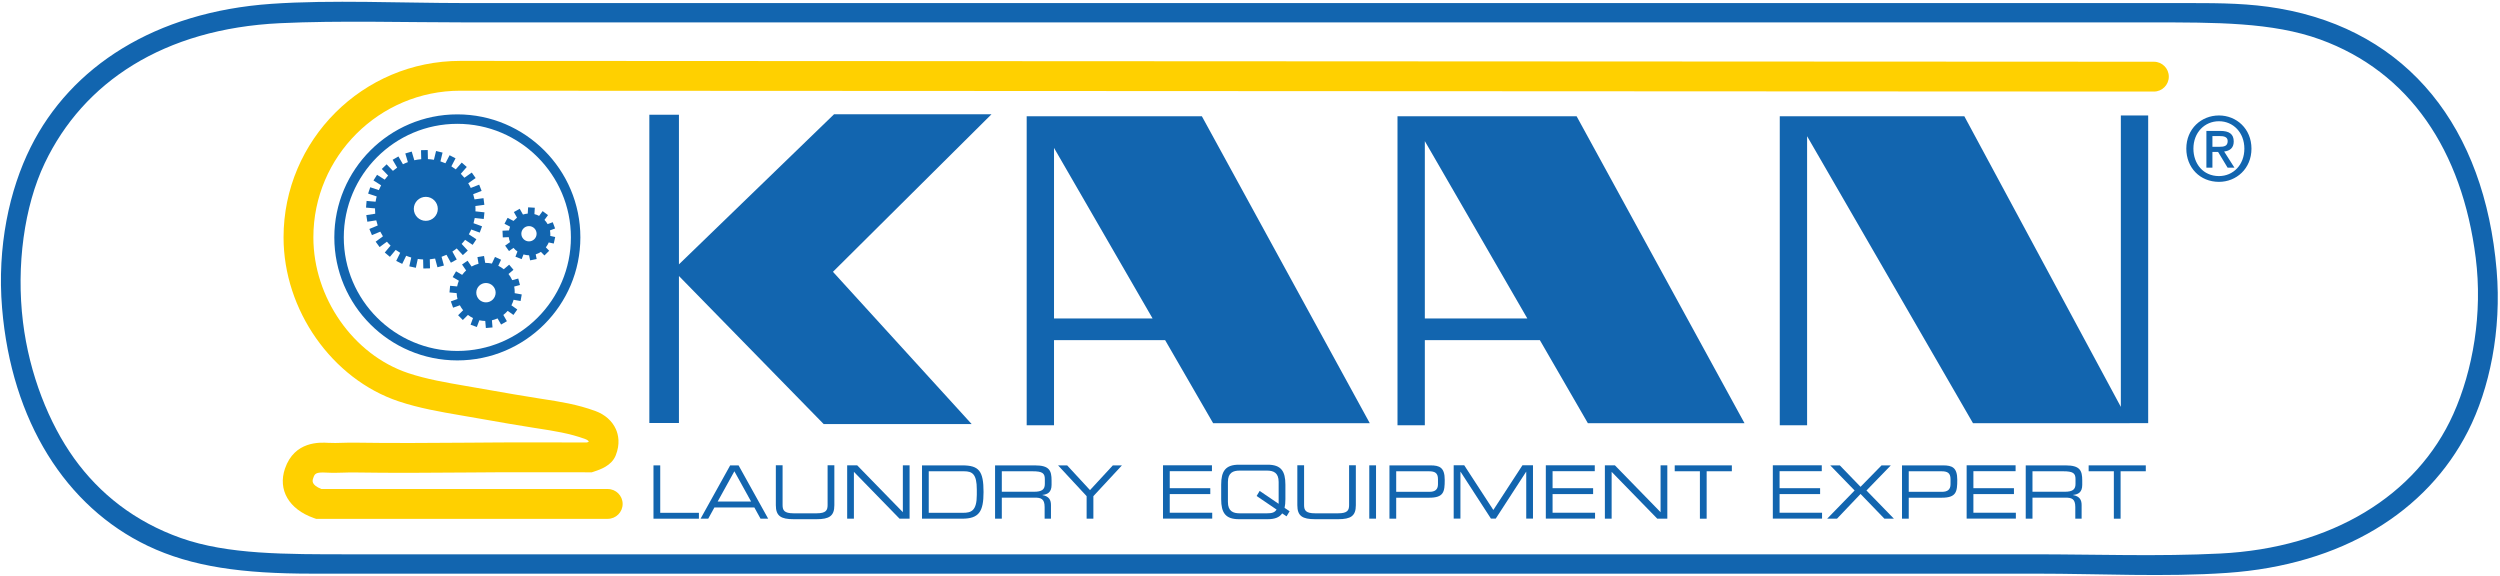 <?xml version="1.0" encoding="UTF-8" standalone="no"?>
<!DOCTYPE svg PUBLIC "-//W3C//DTD SVG 1.1//EN" "http://www.w3.org/Graphics/SVG/1.1/DTD/svg11.dtd">
<svg width="100%" height="100%" viewBox="0 0 707 163" version="1.1" xmlns="http://www.w3.org/2000/svg" xmlns:xlink="http://www.w3.org/1999/xlink" xml:space="preserve" xmlns:serif="http://www.serif.com/" style="fill-rule:evenodd;clip-rule:evenodd;stroke-linejoin:round;stroke-miterlimit:2;">
    <g transform="matrix(1,0,0,1,-3349.82,-6120.94)">
        <g transform="matrix(4.167,0,0,4.167,0,0)">
            <g transform="matrix(1,0,0,1,845.137,1473.04)">
                <path d="M0,31.08L-19.792,31.08L-19.956,31.022C-21.634,30.43 -22.399,29.115 -21.905,27.672C-21.26,25.786 -19.524,25.89 -18.952,25.923C-18.65,25.941 -18.326,25.931 -17.984,25.92C-17.711,25.912 -17.438,25.904 -17.17,25.909C-14.6,25.95 -11.974,25.929 -9.435,25.911C-8.715,25.905 -7.995,25.9 -7.275,25.895C-5.975,25.888 -4.674,25.891 -3.373,25.894C-2.719,25.896 -2.065,25.897 -1.412,25.898L-1.293,25.852L-1.296,25.819C-1.31,25.787 -1.386,25.717 -1.53,25.664C-2.581,25.277 -3.657,25.112 -4.796,24.936L-4.989,24.906C-6.114,24.732 -7.282,24.526 -8.413,24.327L-9.966,24.057C-11.357,23.818 -12.796,23.572 -14.191,23.105C-18.716,21.591 -22.001,16.911 -22.001,11.977C-22.001,5.373 -16.619,0 -10.003,0L104.934,0.058C105.493,0.058 105.945,0.511 105.945,1.07C105.945,1.629 105.492,2.082 104.933,2.082L-10.003,2.024C-15.503,2.024 -19.977,6.489 -19.977,11.977C-19.977,16.067 -17.274,19.94 -13.549,21.186C-12.301,21.604 -10.941,21.836 -9.624,22.062L-8.062,22.334C-6.942,22.531 -5.783,22.735 -4.679,22.906L-4.487,22.936C-3.245,23.127 -2.072,23.308 -0.831,23.765C-0.186,24.002 0.306,24.44 0.554,24.997C0.722,25.376 0.856,25.992 0.541,26.777C0.26,27.478 -0.512,27.734 -0.925,27.871L-1.08,27.922L-1.243,27.922C-1.955,27.922 -2.666,27.92 -3.378,27.918C-4.673,27.915 -5.968,27.912 -7.263,27.919C-7.982,27.923 -8.701,27.929 -9.42,27.934C-11.97,27.954 -14.607,27.974 -17.203,27.932C-17.439,27.928 -17.681,27.936 -17.922,27.943C-18.295,27.955 -18.679,27.966 -19.072,27.943C-19.846,27.898 -19.887,28.023 -19.991,28.327C-20.044,28.484 -20.141,28.768 -19.434,29.056L0,29.056C0.559,29.056 1.012,29.509 1.012,30.068C1.012,30.627 0.559,31.08 0,31.08" style="fill:rgb(255,208,0);fill-rule:nonzero;"/>
            </g>
        </g>
        <g transform="matrix(4.167,0,0,4.167,0,0)">
            <g transform="matrix(1,0,0,1,834.931,1476.67)">
                <path d="M0,16.698C-4.604,16.698 -8.349,12.953 -8.349,8.349C-8.349,3.745 -4.604,0 0,0C4.604,0 8.349,3.745 8.349,8.349C8.349,12.953 4.604,16.698 0,16.698M0,0.642C-4.25,0.642 -7.707,4.099 -7.707,8.349C-7.707,12.599 -4.25,16.056 0,16.056C4.25,16.056 7.707,12.599 7.707,8.349C7.707,4.099 4.25,0.642 0,0.642" style="fill:rgb(18,101,175);fill-rule:nonzero;"/>
            </g>
        </g>
        <g transform="matrix(4.167,0,0,4.167,0,0)">
            <g transform="matrix(1,0,0,1,841.474,1484.12)">
                <path d="M0,1.317L0.098,0.873L-0.236,0.799L-0.232,0.696C-0.232,0.603 -0.241,0.512 -0.258,0.424L0.091,0.294L-0.068,-0.131L-0.416,-0.002C-0.475,-0.106 -0.547,-0.203 -0.63,-0.288L-0.39,-0.614L-0.755,-0.884L-0.994,-0.56C-1.094,-0.613 -1.201,-0.653 -1.313,-0.681L-1.287,-1.114L-1.74,-1.141L-1.766,-0.716C-1.878,-0.707 -1.986,-0.684 -2.09,-0.651L-2.312,-1.044L-2.707,-0.821L-2.493,-0.442L-2.732,-0.219L-3.133,-0.428L-3.343,-0.026L-2.966,0.171L-3.041,0.426L-3.479,0.446L-3.459,0.9L-3.054,0.882C-3.039,0.999 -3.01,1.112 -2.967,1.219L-3.301,1.458L-3.037,1.827L-2.733,1.61C-2.654,1.704 -2.563,1.787 -2.463,1.857L-2.601,2.209L-2.179,2.375L-2.053,2.056C-1.933,2.091 -1.806,2.111 -1.675,2.114L-1.604,2.458L-1.16,2.368L-1.225,2.049C-1.099,2.01 -0.981,1.953 -0.872,1.882L-0.633,2.125L-0.31,1.807L-0.537,1.575C-0.457,1.474 -0.391,1.362 -0.34,1.242L0,1.317ZM-1.164,0.652C-1.164,0.938 -1.396,1.17 -1.682,1.17C-1.968,1.17 -2.2,0.938 -2.2,0.652C-2.2,0.365 -1.968,0.133 -1.682,0.133C-1.396,0.133 -1.164,0.365 -1.164,0.652" style="fill:rgb(18,101,175);fill-rule:nonzero;"/>
            </g>
        </g>
        <g transform="matrix(4.167,0,0,4.167,0,0)">
            <g transform="matrix(1,0,0,1,834.196,1480.02)">
                <path d="M0,6.18L0.296,6.718L0.694,6.499L0.397,5.96C0.5,5.895 0.598,5.824 0.692,5.748L1.108,6.201L1.443,5.894L1.026,5.441C1.11,5.353 1.189,5.262 1.262,5.165L1.774,5.506L2.026,5.128L1.514,4.788C1.575,4.683 1.629,4.575 1.678,4.464L2.255,4.673L2.411,4.246L1.833,4.037C1.866,3.922 1.894,3.803 1.915,3.683L2.526,3.749L2.575,3.298L1.963,3.232L1.967,3.091L1.959,2.869L2.568,2.788L2.51,2.338L1.9,2.419C1.876,2.299 1.846,2.182 1.81,2.067L2.382,1.844L2.217,1.42L1.645,1.644C1.593,1.534 1.537,1.427 1.474,1.324L1.977,0.972L1.715,0.599L1.212,0.952C1.136,0.858 1.056,0.768 0.97,0.682L1.375,0.22L1.033,-0.079L0.628,0.383C0.532,0.31 0.433,0.241 0.329,0.177L0.613,-0.367L0.209,-0.577L-0.074,-0.032C-0.185,-0.08 -0.298,-0.123 -0.413,-0.16L-0.268,-0.756L-0.709,-0.864L-0.855,-0.267C-0.988,-0.29 -1.123,-0.307 -1.262,-0.313L-1.276,-0.93L-1.731,-0.919L-1.716,-0.307C-1.877,-0.294 -2.034,-0.27 -2.187,-0.236L-2.361,-0.826L-2.797,-0.697L-2.623,-0.108C-2.737,-0.066 -2.848,-0.018 -2.956,0.036L-3.265,-0.495L-3.658,-0.267L-3.349,0.264C-3.449,0.332 -3.546,0.406 -3.638,0.484L-4.065,0.04L-4.392,0.356L-3.965,0.798C-4.047,0.888 -4.123,0.982 -4.195,1.08L-4.714,0.751L-4.957,1.135L-4.438,1.463C-4.496,1.569 -4.548,1.679 -4.595,1.791L-5.176,1.596L-5.321,2.026L-4.739,2.221C-4.77,2.338 -4.795,2.456 -4.813,2.577L-5.424,2.525L-5.463,2.978L-4.85,3.03L-4.851,3.091C-4.851,3.193 -4.846,3.293 -4.838,3.393L-5.445,3.487L-5.374,3.936L-4.768,3.841C-4.741,3.96 -4.708,4.077 -4.669,4.191L-5.236,4.427L-5.061,4.846L-4.495,4.61C-4.44,4.718 -4.38,4.824 -4.315,4.926L-4.809,5.29L-4.541,5.656L-4.046,5.291C-3.968,5.384 -3.884,5.472 -3.796,5.555L-4.19,6.027L-3.842,6.318L-3.449,5.847C-3.351,5.918 -3.249,5.984 -3.144,6.045L-3.415,6.596L-3.007,6.797L-2.737,6.245C-2.625,6.291 -2.511,6.331 -2.393,6.365L-2.525,6.964L-2.082,7.062L-1.95,6.462C-1.831,6.48 -1.711,6.491 -1.588,6.496L-1.574,7.11L-1.12,7.1L-1.135,6.486C-1.013,6.475 -0.893,6.458 -0.775,6.435L-0.615,7.027L-0.177,6.909L-0.337,6.316C-0.221,6.276 -0.109,6.231 0,6.18M-1.406,2.247C-0.956,2.247 -0.591,2.612 -0.591,3.062C-0.591,3.512 -0.956,3.876 -1.406,3.876C-1.855,3.876 -2.22,3.512 -2.22,3.062C-2.22,2.612 -1.855,2.247 -1.406,2.247" style="fill:rgb(18,101,175);fill-rule:nonzero;"/>
            </g>
        </g>
        <g transform="matrix(4.167,0,0,4.167,0,0)">
            <g transform="matrix(1,0,0,1,838.823,1488.73)">
                <path d="M0,-0.01C0,-0.135 -0.012,-0.257 -0.034,-0.375L0.358,-0.48L0.241,-0.919L-0.169,-0.809C-0.236,-0.959 -0.321,-1.099 -0.421,-1.227L-0.083,-1.51L-0.375,-1.859L-0.742,-1.55C-0.857,-1.642 -0.982,-1.721 -1.115,-1.786L-0.924,-2.194L-1.336,-2.386L-1.547,-1.934C-1.683,-1.964 -1.825,-1.981 -1.971,-1.981L-2.002,-1.98L-2.081,-2.449L-2.529,-2.373L-2.453,-1.921C-2.62,-1.879 -2.779,-1.815 -2.926,-1.733L-3.199,-2.128L-3.573,-1.87L-3.296,-1.468C-3.396,-1.377 -3.486,-1.276 -3.566,-1.167L-3.98,-1.409L-4.209,-1.017L-3.789,-0.77C-3.841,-0.647 -3.88,-0.517 -3.906,-0.383L-4.383,-0.427L-4.426,0.025L-3.939,0.071C-3.934,0.208 -3.914,0.342 -3.882,0.471L-4.333,0.633L-4.181,1.06L-3.721,0.896C-3.658,1.016 -3.584,1.13 -3.499,1.234L-3.84,1.572L-3.52,1.895L-3.173,1.551C-3.066,1.633 -2.951,1.705 -2.829,1.764L-2.995,2.214L-2.569,2.371L-2.399,1.913C-2.27,1.942 -2.135,1.958 -1.998,1.96L-1.957,2.439L-1.505,2.401L-1.545,1.914C-1.412,1.884 -1.284,1.841 -1.162,1.787L-0.923,2.204L-0.529,1.977L-0.772,1.553C-0.664,1.471 -0.566,1.378 -0.478,1.276L-0.085,1.552L0.177,1.181L-0.223,0.9C-0.161,0.781 -0.111,0.655 -0.074,0.523L0.399,0.608L0.479,0.161L-0.002,0.075L0,-0.01M-1.95,0.699C-2.313,0.699 -2.607,0.404 -2.607,0.041C-2.607,-0.322 -2.313,-0.616 -1.95,-0.616C-1.587,-0.616 -1.293,-0.322 -1.293,0.041C-1.293,0.404 -1.587,0.699 -1.95,0.699" style="fill:rgb(18,101,175);fill-rule:nonzero;"/>
            </g>
        </g>
        <g transform="matrix(4.167,0,0,4.167,0,0)">
            <g transform="matrix(1,0,0,1,848.7,1504.11)">
                <path d="M0,-3.618L-0.458,-3.618L-0.458,0L2.625,0L2.625,-0.399L0,-0.399L0,-3.618Z" style="fill:rgb(18,101,175);fill-rule:nonzero;"/>
            </g>
        </g>
        <g transform="matrix(4.167,0,0,4.167,0,0)">
            <g transform="matrix(1,0,0,1,853.447,1504.11)">
                <path d="M0,-3.618L-2.009,0L-1.49,0L-1.07,-0.764L1.64,-0.764L2.06,0L2.579,0L0.57,-3.618L0,-3.618ZM-0.85,-1.164L0.285,-3.218L1.42,-1.164L-0.85,-1.164Z" style="fill:rgb(18,101,175);fill-rule:nonzero;"/>
            </g>
        </g>
        <g transform="matrix(4.167,0,0,4.167,0,0)">
            <g transform="matrix(1,0,0,1,860.059,1501.44)">
                <path d="M0,1.749C0,2.099 -0.112,2.304 -0.734,2.304L-2.322,2.304C-2.943,2.304 -3.055,2.099 -3.055,1.749L-3.055,-0.955L-3.513,-0.955L-3.513,1.754C-3.513,2.489 -3.167,2.704 -2.308,2.704L-0.748,2.704C0.112,2.704 0.458,2.489 0.458,1.754L0.458,-0.955L0,-0.955L0,1.749Z" style="fill:rgb(18,101,175);fill-rule:nonzero;"/>
            </g>
        </g>
        <g transform="matrix(4.167,0,0,4.167,0,0)">
            <g transform="matrix(1,0,0,1,865.166,1500.93)">
                <path d="M0,2.739L-3.098,-0.44L-3.779,-0.44L-3.779,3.179L-3.322,3.179L-3.322,0L-0.225,3.179L0.457,3.179L0.457,-0.44L0,-0.44L0,2.739Z" style="fill:rgb(18,101,175);fill-rule:nonzero;"/>
            </g>
        </g>
        <g transform="matrix(4.167,0,0,4.167,0,0)">
            <g transform="matrix(1,0,0,1,869.199,1504.11)">
                <path d="M0,-3.618L-2.733,-3.618L-2.733,0L-0.014,0C1.135,0 1.443,-0.479 1.443,-1.809C1.443,-3.238 1.135,-3.618 0,-3.618M0.986,-1.614C0.986,-0.529 0.602,-0.399 0.047,-0.399L-2.276,-0.399L-2.276,-3.218L0.121,-3.218C0.682,-3.218 0.986,-3.029 0.986,-1.984L0.986,-1.614Z" style="fill:rgb(18,101,175);fill-rule:nonzero;"/>
            </g>
        </g>
        <g transform="matrix(4.167,0,0,4.167,0,0)">
            <g transform="matrix(1,0,0,1,874.129,1504.11)">
                <path d="M0,-3.618L-2.705,-3.618L-2.705,0L-2.247,0L-2.247,-1.429L-0.014,-1.429C0.402,-1.429 0.659,-1.359 0.659,-0.794L0.659,0L1.089,0L1.089,-0.924C1.089,-1.254 0.976,-1.514 0.51,-1.604L0.51,-1.614C0.86,-1.649 1.13,-1.789 1.13,-2.299L1.13,-2.593C1.13,-3.273 0.976,-3.618 0,-3.618M0.673,-2.354C0.673,-1.974 0.458,-1.829 -0.051,-1.829L-2.247,-1.829L-2.247,-3.218L-0.163,-3.218C0.51,-3.218 0.673,-3.088 0.673,-2.684L0.673,-2.354Z" style="fill:rgb(18,101,175);fill-rule:nonzero;"/>
            </g>
        </g>
        <g transform="matrix(4.167,0,0,4.167,0,0)">
            <g transform="matrix(1,0,0,1,877.867,1502.43)">
                <path d="M0,-0.26L-1.551,-1.939L-2.168,-1.939L-0.229,0.15L-0.229,1.679L0.229,1.679L0.229,0.15L2.168,-1.939L1.551,-1.939L0,-0.26Z" style="fill:rgb(18,101,175);fill-rule:nonzero;"/>
            </g>
        </g>
        <g transform="matrix(4.167,0,0,4.167,0,0)">
            <g transform="matrix(1,0,0,1,883.279,1502.15)">
                <path d="M0,0.29L2.752,0.29L2.752,-0.11L0,-0.11L0,-1.264L2.864,-1.264L2.864,-1.664L-0.458,-1.664L-0.458,1.954L2.883,1.954L2.883,1.555L0,1.555L0,0.29Z" style="fill:rgb(18,101,175);fill-rule:nonzero;"/>
            </g>
        </g>
        <g transform="matrix(4.167,0,0,4.167,0,0)">
            <g transform="matrix(1,0,0,1,891.128,1501.8)">
                <path d="M0,0.99L0,0C0,-0.914 -0.289,-1.354 -1.205,-1.354L-3.153,-1.354C-4.069,-1.354 -4.358,-0.914 -4.358,0L-4.358,0.99C-4.358,1.905 -4.069,2.344 -3.153,2.344L-1.205,2.344C-0.705,2.344 -0.397,2.214 -0.219,1.95L0.079,2.15L0.285,1.805L-0.056,1.575C-0.018,1.41 0,1.215 0,0.99M-0.458,1.3L-1.747,0.425L-1.953,0.77L-0.598,1.69C-0.729,1.89 -0.901,1.945 -1.252,1.945L-3.106,1.945C-3.545,1.945 -3.901,1.805 -3.901,1.175L-3.901,-0.185C-3.901,-0.814 -3.545,-0.954 -3.106,-0.954L-1.252,-0.954C-0.812,-0.954 -0.458,-0.814 -0.458,-0.185L-0.458,1.3Z" style="fill:rgb(18,101,175);fill-rule:nonzero;"/>
            </g>
        </g>
        <g transform="matrix(4.167,0,0,4.167,0,0)">
            <g transform="matrix(1,0,0,1,895.451,1501.44)">
                <path d="M0,1.749C0,2.099 -0.112,2.304 -0.733,2.304L-2.322,2.304C-2.943,2.304 -3.055,2.099 -3.055,1.749L-3.055,-0.955L-3.513,-0.955L-3.513,1.754C-3.513,2.489 -3.167,2.704 -2.308,2.704L-0.747,2.704C0.112,2.704 0.458,2.489 0.458,1.754L0.458,-0.955L0,-0.955L0,1.749Z" style="fill:rgb(18,101,175);fill-rule:nonzero;"/>
            </g>
        </g>
        <g transform="matrix(4.167,0,0,4.167,0,0)">
            <g transform="matrix(1,0,0,1,0,714.206)">
                <rect x="896.821" y="786.283" width="0.458" height="3.618" style="fill:rgb(18,101,175);"/>
            </g>
        </g>
        <g transform="matrix(4.167,0,0,4.167,0,0)">
            <g transform="matrix(1,0,0,1,900.974,1504.11)">
                <path d="M0,-3.618L-2.784,-3.618L-2.784,0L-2.326,0L-2.326,-1.424L-0.089,-1.424C0.907,-1.424 0.967,-1.829 0.967,-2.634C0.967,-3.478 0.616,-3.618 0,-3.618M0.509,-2.338C0.509,-1.964 0.294,-1.824 -0.07,-1.824L-2.326,-1.824L-2.326,-3.218L-0.108,-3.218C0.29,-3.218 0.509,-3.113 0.509,-2.684L0.509,-2.338Z" style="fill:rgb(18,101,175);fill-rule:nonzero;"/>
            </g>
        </g>
        <g transform="matrix(4.167,0,0,4.167,0,0)">
            <g transform="matrix(1,0,0,1,905.24,1501.07)">
                <path d="M0,2.449L-1.975,-0.585L-2.691,-0.585L-2.691,3.034L-2.233,3.034L-2.233,-0.145L-2.223,-0.145L-0.163,3.034L0.164,3.034L2.224,-0.145L2.233,-0.145L2.233,3.034L2.691,3.034L2.691,-0.585L1.976,-0.585L0,2.449Z" style="fill:rgb(18,101,175);fill-rule:nonzero;"/>
            </g>
        </g>
        <g transform="matrix(4.167,0,0,4.167,0,0)">
            <g transform="matrix(1,0,0,1,909.26,1502.15)">
                <path d="M0,0.29L2.752,0.29L2.752,-0.11L0,-0.11L0,-1.264L2.864,-1.264L2.864,-1.664L-0.458,-1.664L-0.458,1.954L2.883,1.954L2.883,1.555L0,1.555L0,0.29Z" style="fill:rgb(18,101,175);fill-rule:nonzero;"/>
            </g>
        </g>
        <g transform="matrix(4.167,0,0,4.167,0,0)">
            <g transform="matrix(1,0,0,1,916.59,1500.93)">
                <path d="M0,2.739L-3.098,-0.44L-3.78,-0.44L-3.78,3.179L-3.321,3.179L-3.321,0L-0.224,3.179L0.458,3.179L0.458,-0.44L0,-0.44L0,2.739Z" style="fill:rgb(18,101,175);fill-rule:nonzero;"/>
            </g>
        </g>
        <g transform="matrix(4.167,0,0,4.167,0,0)">
            <g transform="matrix(1,0,0,1,917.55,1503.71)">
                <path d="M0,-2.819L1.709,-2.819L1.709,0.4L2.167,0.4L2.167,-2.819L3.877,-2.819L3.877,-3.219L0,-3.219L0,-2.819Z" style="fill:rgb(18,101,175);fill-rule:nonzero;"/>
            </g>
        </g>
        <g transform="matrix(4.167,0,0,4.167,0,0)">
            <g transform="matrix(1,0,0,1,924.666,1502.15)">
                <path d="M0,0.29L2.751,0.29L2.751,-0.11L0,-0.11L0,-1.264L2.864,-1.264L2.864,-1.664L-0.458,-1.664L-0.458,1.954L2.883,1.954L2.883,1.555L0,1.555L0,0.29Z" style="fill:rgb(18,101,175);fill-rule:nonzero;"/>
            </g>
        </g>
        <g transform="matrix(4.167,0,0,4.167,0,0)">
            <g transform="matrix(1,0,0,1,932.216,1504.11)">
                <path d="M0,-3.618L-0.63,-3.618L-2.055,-2.163L-3.461,-3.618L-4.111,-3.618L-2.457,-1.914L-4.32,0L-3.653,0L-2.055,-1.679L-0.434,0L0.21,0L-1.653,-1.914L0,-3.618Z" style="fill:rgb(18,101,175);fill-rule:nonzero;"/>
            </g>
        </g>
        <g transform="matrix(4.167,0,0,4.167,0,0)">
            <g transform="matrix(1,0,0,1,935.759,1504.11)">
                <path d="M0,-3.618L-2.784,-3.618L-2.784,0L-2.327,0L-2.327,-1.424L-0.088,-1.424C0.906,-1.424 0.967,-1.829 0.967,-2.634C0.967,-3.478 0.617,-3.618 0,-3.618M0.509,-2.338C0.509,-1.964 0.294,-1.824 -0.07,-1.824L-2.327,-1.824L-2.327,-3.218L-0.107,-3.218C0.29,-3.218 0.509,-3.113 0.509,-2.684L0.509,-2.338Z" style="fill:rgb(18,101,175);fill-rule:nonzero;"/>
            </g>
        </g>
        <g transform="matrix(4.167,0,0,4.167,0,0)">
            <g transform="matrix(1,0,0,1,937.82,1502.15)">
                <path d="M0,0.29L2.752,0.29L2.752,-0.11L0,-0.11L0,-1.264L2.864,-1.264L2.864,-1.664L-0.458,-1.664L-0.458,1.954L2.882,1.954L2.882,1.555L0,1.555L0,0.29Z" style="fill:rgb(18,101,175);fill-rule:nonzero;"/>
            </g>
        </g>
        <g transform="matrix(4.167,0,0,4.167,0,0)">
            <g transform="matrix(1,0,0,1,944.077,1504.11)">
                <path d="M0,-3.618L-2.705,-3.618L-2.705,0L-2.247,0L-2.247,-1.429L-0.014,-1.429C0.402,-1.429 0.659,-1.359 0.659,-0.794L0.659,0L1.088,0L1.088,-0.924C1.088,-1.254 0.976,-1.514 0.509,-1.604L0.509,-1.614C0.859,-1.649 1.13,-1.789 1.13,-2.299L1.13,-2.593C1.13,-3.273 0.976,-3.618 0,-3.618M0.673,-2.354C0.673,-1.974 0.458,-1.829 -0.051,-1.829L-2.247,-1.829L-2.247,-3.218L-0.164,-3.218C0.509,-3.218 0.673,-3.088 0.673,-2.684L0.673,-2.354Z" style="fill:rgb(18,101,175);fill-rule:nonzero;"/>
            </g>
        </g>
        <g transform="matrix(4.167,0,0,4.167,0,0)">
            <g transform="matrix(1,0,0,1,945.642,1503.71)">
                <path d="M0,-2.819L1.71,-2.819L1.71,0.4L2.168,0.4L2.168,-2.819L3.878,-2.819L3.878,-3.219L0,-3.219L0,-2.819Z" style="fill:rgb(18,101,175);fill-rule:nonzero;"/>
            </g>
        </g>
        <g transform="matrix(4.167,0,0,4.167,0,0)">
            <g transform="matrix(1,0,0,1,947.827,1477.99)">
                <path d="M0,18.532L-10.622,-1.192L-23.148,-1.192L-23.148,19.779L-21.293,19.779L-21.293,0.162L-10.034,19.639L0.597,19.639L0.595,19.636L1.855,19.636L1.855,-1.247L0,-1.247L0,18.532Z" style="fill:rgb(18,101,175);fill-rule:nonzero;"/>
            </g>
        </g>
        <g transform="matrix(4.167,0,0,4.167,0,0)">
            <g transform="matrix(1,0,0,1,849.97,1487.5)">
                <path d="M0,-0.651L0,-10.804L-2.009,-10.804L-2.009,10.115L0,10.115L0,0.14L9.823,10.188L19.866,10.188L10.452,-0.145L21.214,-10.839L10.528,-10.839L0,-0.651Z" style="fill:rgb(18,101,175);fill-rule:nonzero;"/>
            </g>
        </g>
        <g transform="matrix(4.167,0,0,4.167,0,0)">
            <g transform="matrix(1,0,0,1,885.46,1497.77)">
                <path d="M0,-20.971L-11.89,-20.971L-11.89,0L-10.035,0L-10.035,-5.779L-2.495,-5.779L0.764,-0.14L11.395,-0.14L0,-20.971ZM-10.035,-7.247L-10.035,-18.824L-3.344,-7.247L-10.035,-7.247Z" style="fill:rgb(18,101,175);fill-rule:nonzero;"/>
            </g>
        </g>
        <g transform="matrix(4.167,0,0,4.167,0,0)">
            <g transform="matrix(1,0,0,1,900.591,1497.77)">
                <path d="M10.301,-20.971L-1.855,-20.971L-1.855,0L0,0L0,-5.779L7.806,-5.779L11.065,-0.14L21.696,-0.14L10.301,-20.971ZM0,-7.247L0,-19.284L6.957,-7.247L0,-7.247Z" style="fill:rgb(18,101,175);fill-rule:nonzero;"/>
            </g>
        </g>
        <g transform="matrix(4.167,0,0,4.167,0,0)">
            <g transform="matrix(1,0,0,1,955.488,1479.57)">
                <path d="M0,-1.06C0,-1.566 -0.308,-1.777 -0.91,-1.777L-1.855,-1.777L-1.855,0.717L-1.446,0.717L-1.446,-0.349L-1.06,-0.349L-0.416,0.717L0.048,0.717L-0.651,-0.379C-0.277,-0.422 0,-0.608 0,-1.06M-1.446,-0.699L-1.446,-1.427L-0.952,-1.427C-0.705,-1.427 -0.41,-1.391 -0.41,-1.09C-0.41,-0.729 -0.681,-0.699 -0.988,-0.699L-1.446,-0.699Z" style="fill:rgb(18,101,175);fill-rule:nonzero;"/>
            </g>
        </g>
        <g transform="matrix(4.167,0,0,4.167,0,0)">
            <g transform="matrix(1,0,0,1,954.487,1481.25)">
                <path d="M0,-4.506C-1.193,-4.506 -2.217,-3.609 -2.217,-2.253C-2.217,-0.97 -1.295,0 0,0C1.181,0 2.205,-0.897 2.205,-2.253C2.205,-3.609 1.181,-4.506 0,-4.506M0,-0.392C-1.072,-0.392 -1.735,-1.229 -1.735,-2.253C-1.735,-3.349 -0.976,-4.114 0,-4.114C0.964,-4.114 1.723,-3.349 1.723,-2.253C1.723,-1.151 0.964,-0.392 0,-0.392" style="fill:rgb(18,101,175);fill-rule:nonzero;"/>
            </g>
        </g>
        <g transform="matrix(4.167,0,0,4.167,0,0)">
            <g transform="matrix(1,0,0,1,822.319,1507.8)">
                <path d="M0,-38.632C4.055,-38.913 8.827,-38.684 13.083,-38.684L130.099,-38.684C132.379,-38.684 134.239,-38.665 136.246,-38.317C145.049,-36.791 150.194,-30.189 151.011,-20.557C151.358,-16.469 150.526,-12.49 149.067,-9.628C146.274,-4.147 140.508,-0.552 132.726,-0.012C128.492,0.281 124.094,0.04 119.748,0.04L2.732,0.04C-1.936,0.04 -5.399,-0.413 -8.407,-1.851C-13.958,-4.506 -17.646,-10.311 -18.285,-17.982C-18.631,-22.136 -17.796,-26.001 -16.341,-28.911C-13.615,-34.367 -7.916,-38.083 0,-38.632M-15.395,-27.808C-16.786,-24.888 -17.333,-20.846 -16.867,-17.036C-16.433,-13.488 -15.1,-10.16 -13.399,-7.789C-11.672,-5.383 -9.275,-3.483 -6.148,-2.377C-2.973,-1.253 0.935,-1.273 5.359,-1.273L119.59,-1.273C123.828,-1.273 128.07,-1.116 132.253,-1.326C139.793,-1.704 145.587,-5.248 148.069,-10.784C149.403,-13.76 150.07,-17.622 149.592,-21.398C148.67,-28.691 145.092,-34.014 139.031,-36.215C135.803,-37.387 131.927,-37.371 127.576,-37.371L13.346,-37.371C9.167,-37.371 4.552,-37.508 0.578,-37.318C-7.324,-36.942 -12.775,-33.312 -15.395,-27.808" style="fill:rgb(18,101,175);fill-rule:nonzero;"/>
            </g>
        </g>
    </g>
</svg>
